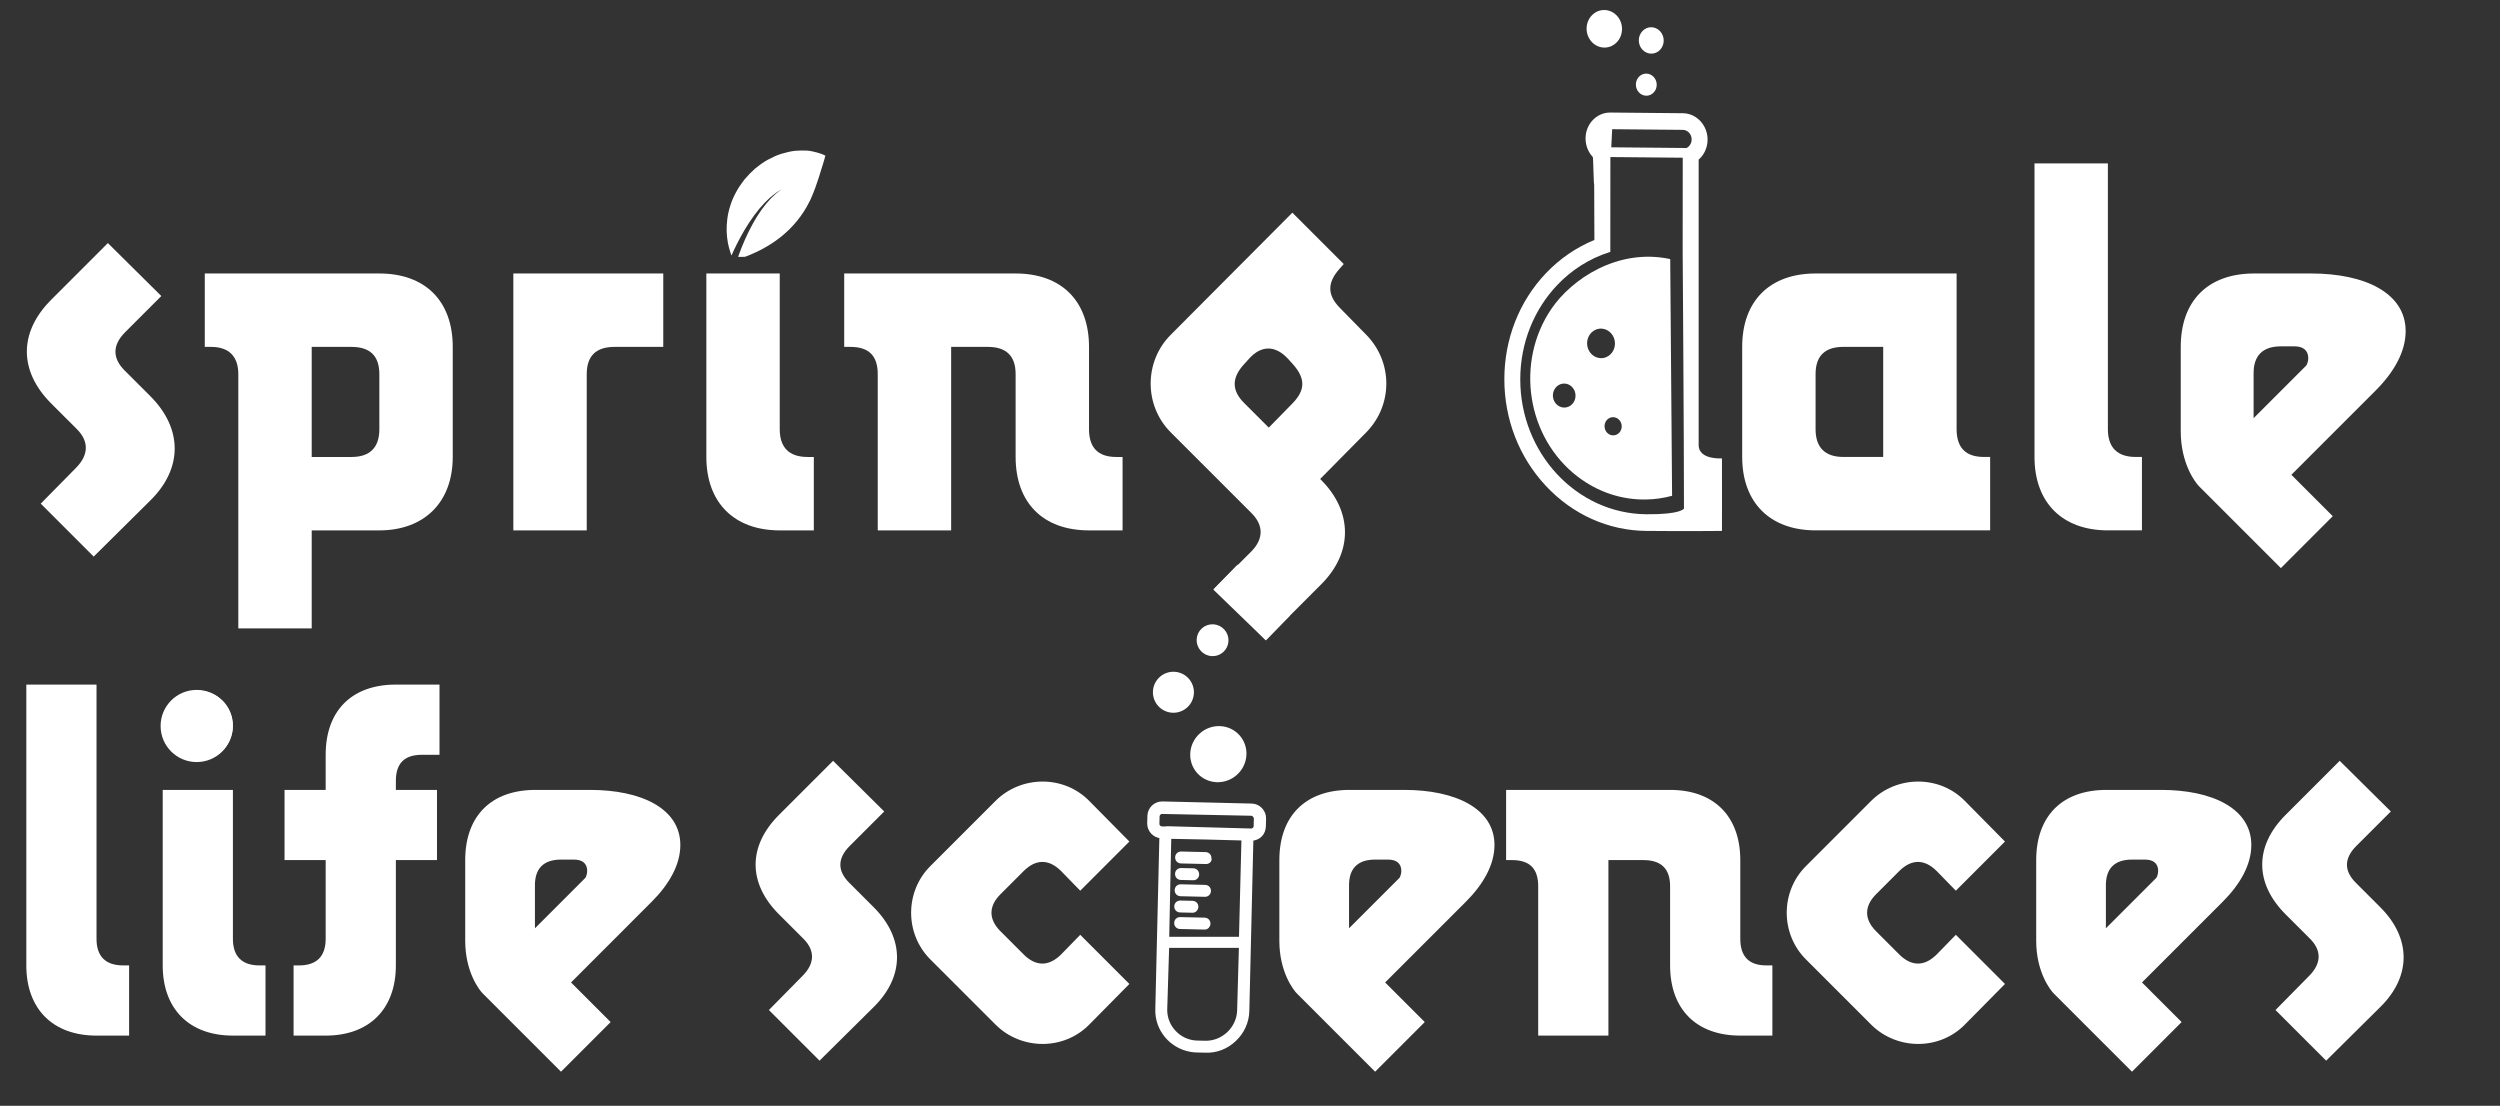 <svg width="104" height="46" viewBox="0 0 104 46" fill="none" xmlns="http://www.w3.org/2000/svg">
<rect x="0" y="0" width="104" height="46" fill="#333333" stroke="none"/>
<path d="M36.784 33.757L35.344 35.196C34.823 35.718 34.844 36.239 35.324 36.719L36.346 37.741C37.639 39.034 37.639 40.62 36.346 41.892L34.093 44.124L31.986 42.017L33.383 40.599C33.905 40.077 33.905 39.535 33.425 39.055L32.403 38.033C31.11 36.74 31.11 35.196 32.403 33.903L34.656 31.65L36.784 33.757ZM44.938 37.053L44.145 36.239C43.624 35.718 43.081 35.739 42.581 36.239L41.621 37.199C41.12 37.699 41.12 38.242 41.621 38.742L42.581 39.702C43.081 40.203 43.624 40.223 44.145 39.702L44.938 38.888L46.982 40.933L45.313 42.622C44.249 43.707 42.476 43.686 41.413 42.622L38.701 39.91C37.637 38.847 37.637 37.094 38.701 36.031L41.413 33.319C42.476 32.255 44.249 32.234 45.313 33.319L46.982 35.008L44.938 37.053ZM57.622 40.87L59.27 42.518L57.205 44.583L53.951 41.329C53.805 41.183 53.221 40.432 53.221 39.139V35.78C53.221 33.944 54.305 32.86 56.141 32.86H58.415C60.543 32.86 62.17 33.632 62.17 35.154C62.17 35.968 61.711 36.782 60.981 37.512L57.622 40.87ZM56.12 38.617L58.206 36.531C58.311 36.427 58.457 35.759 57.747 35.759H57.205C56.475 35.759 56.12 36.135 56.12 36.823V38.617ZM63.989 43.081V36.865C63.989 36.135 63.635 35.78 62.905 35.78H62.654V32.86H69.476C71.29 32.86 72.396 33.944 72.396 35.78V39.055C72.396 39.785 72.751 40.161 73.481 40.161H73.731V43.081H72.396C70.56 43.081 69.476 41.976 69.476 40.161V36.865C69.476 36.135 69.1 35.78 68.37 35.78H66.91V43.081H63.989ZM81.363 37.053L80.57 36.239C80.049 35.718 79.507 35.739 79.006 36.239L78.046 37.199C77.546 37.699 77.546 38.242 78.046 38.742L79.006 39.702C79.507 40.203 80.049 40.223 80.57 39.702L81.363 38.888L83.407 40.933L81.739 42.622C80.675 43.707 78.902 43.686 77.838 42.622L75.126 39.91C74.062 38.847 74.062 37.094 75.126 36.031L77.838 33.319C78.902 32.255 80.675 32.234 81.739 33.319L83.407 35.008L81.363 37.053ZM89.107 40.87L90.755 42.518L88.69 44.583L85.436 41.329C85.29 41.183 84.706 40.432 84.706 39.139V35.78C84.706 33.944 85.79 32.86 87.626 32.86H89.9C92.028 32.86 93.655 33.632 93.655 35.154C93.655 35.968 93.196 36.782 92.466 37.512L89.107 40.87ZM87.605 38.617L89.691 36.531C89.795 36.427 89.942 35.759 89.232 35.759H88.69C87.96 35.759 87.605 36.135 87.605 36.823V38.617ZM99.459 33.757L98.019 35.196C97.498 35.718 97.519 36.239 97.998 36.719L99.02 37.741C100.314 39.034 100.314 40.62 99.02 41.892L96.768 44.124L94.661 42.017L96.058 40.599C96.58 40.077 96.58 39.535 96.1 39.055L95.078 38.033C93.785 36.74 93.785 35.196 95.078 33.903L97.331 31.65L99.459 33.757Z" fill="url(#paint0_linear_25_541)"/>
<path d="M1.095 28.479H4.015V39.055C4.015 39.785 4.391 40.161 5.121 40.161H5.371V43.081H4.015C2.2 43.081 1.095 41.975 1.095 40.161V28.479ZM9.689 30.189C9.689 30.982 9.042 31.65 8.229 31.65C7.436 31.65 6.769 30.982 6.769 30.189C6.769 29.376 7.436 28.729 8.229 28.729C9.042 28.729 9.689 29.376 9.689 30.189ZM6.769 32.86H9.689V39.055C9.689 39.785 10.064 40.161 10.794 40.161H11.045V43.081H9.689C7.874 43.081 6.769 41.975 6.769 40.161V32.86ZM16.468 40.161C16.468 41.975 15.363 43.081 13.548 43.081H12.213V40.161H12.442C13.172 40.161 13.548 39.785 13.548 39.055V35.78H11.837V32.86H13.548V31.399C13.548 29.564 14.633 28.479 16.468 28.479H18.283V31.399H17.553C16.823 31.399 16.468 31.754 16.468 32.484V32.86H18.179V35.78H16.468V40.161ZM23.755 40.87L25.403 42.518L23.338 44.583L20.083 41.329C19.937 41.183 19.353 40.432 19.353 39.139V35.78C19.353 33.944 20.438 32.86 22.274 32.86H24.547C26.675 32.86 28.302 33.632 28.302 35.154C28.302 35.968 27.843 36.781 27.113 37.511L23.755 40.87ZM22.253 38.617L24.339 36.531C24.443 36.427 24.589 35.759 23.88 35.759H23.338C22.608 35.759 22.253 36.135 22.253 36.823V38.617Z" fill="url(#paint1_linear_25_541)"/>
<path d="M81.395 11.377V17.854C81.395 18.617 81.765 19.009 82.529 19.009H82.79V22.063H75.528C73.631 22.063 72.475 20.907 72.475 19.009V14.43C72.475 12.511 73.631 11.377 75.528 11.377H81.395ZM76.684 14.43C75.921 14.43 75.528 14.8 75.528 15.564V17.854C75.528 18.617 75.921 19.009 76.684 19.009H78.341V14.43H76.684ZM84.635 6.797H87.688V17.854C87.688 18.617 88.08 19.009 88.844 19.009H89.105V22.063H87.688C85.79 22.063 84.635 20.907 84.635 19.009V6.797ZM95.321 19.751L97.043 21.474L94.884 23.633L91.482 20.231C91.33 20.078 90.719 19.293 90.719 17.941V14.43C90.719 12.511 91.853 11.377 93.772 11.377H96.149C98.374 11.377 100.075 12.184 100.075 13.775C100.075 14.626 99.595 15.477 98.832 16.24L95.321 19.751ZM93.75 17.396L95.931 15.215C96.04 15.106 96.193 14.408 95.451 14.408H94.884C94.121 14.408 93.75 14.8 93.75 15.52V17.396Z" fill="url(#paint2_linear_25_541)"/>
<path d="M6.711 12.315L5.206 13.82C4.661 14.365 4.683 14.91 5.184 15.412L6.253 16.48C7.605 17.832 7.605 19.49 6.253 20.82L3.898 23.154L1.695 20.951L3.156 19.468C3.701 18.923 3.701 18.356 3.2 17.854L2.131 16.786C0.779 15.434 0.779 13.82 2.131 12.468L4.487 10.112L6.711 12.315Z" fill="url(#paint3_linear_25_541)"/>
<path d="M9.914 15.565C9.914 14.845 9.544 14.431 8.78 14.431H8.519V11.377H15.781C17.678 11.377 18.834 12.511 18.834 14.431V19.01C18.834 20.908 17.634 22.064 15.781 22.064H12.967V26.142H9.914V15.565ZM14.625 19.01C15.388 19.01 15.781 18.618 15.781 17.855V15.565C15.781 14.801 15.388 14.431 14.625 14.431H12.967V19.01H14.625Z" fill="url(#paint4_linear_25_541)"/>
<path d="M21.355 22.064V11.377H27.592V14.431H25.564C24.8 14.431 24.408 14.801 24.408 15.565V22.064H21.355Z" fill="url(#paint5_linear_25_541)"/>
<path d="M29.384 11.377H32.437V17.855C32.437 18.618 32.83 19.01 33.593 19.01H33.855V22.064H32.437C30.54 22.064 29.384 20.908 29.384 19.01V11.377Z" fill="url(#paint6_linear_25_541)"/>
<path d="M36.514 22.064V15.565C36.514 14.801 36.144 14.431 35.38 14.431H35.119V11.377H42.25C44.147 11.377 45.303 12.511 45.303 14.431V17.855C45.303 18.618 45.674 19.01 46.437 19.01H46.699V22.064H45.303C43.384 22.064 42.25 20.908 42.25 19.01V15.565C42.25 14.801 41.857 14.431 41.094 14.431H39.568V22.064H36.514Z" fill="url(#paint7_linear_25_541)"/>
<path d="M48.702 17.985C47.59 16.873 47.59 15.041 48.702 13.928L53.762 8.847L55.899 10.984L55.725 11.181C55.201 11.77 55.223 12.271 55.725 12.794L56.837 13.928C57.949 15.062 57.949 16.851 56.837 17.985L54.918 19.926L54.961 19.969C56.248 21.256 56.313 22.957 54.961 24.309L52.65 26.621L50.512 24.484L52.039 22.957C52.584 22.412 52.562 21.845 52.061 21.343L48.702 17.985ZM53.784 15.15L53.587 14.932C53.064 14.365 52.475 14.343 51.952 14.932L51.755 15.15C51.232 15.717 51.232 16.24 51.755 16.764L52.781 17.789L53.784 16.764C54.307 16.218 54.307 15.739 53.784 15.15Z" fill="url(#paint8_linear_25_541)"/>
<path d="M51.398 32.179C50.942 32.583 50.253 32.548 49.859 32.104C49.465 31.66 49.512 30.971 49.968 30.567C50.424 30.162 51.113 30.198 51.507 30.642C51.901 31.086 51.854 31.774 51.398 32.179Z" fill="url(#paint9_linear_25_541)" stroke="white" stroke-width="0.158"/>
<path d="M49.328 29.377C49.008 29.66 48.519 29.631 48.235 29.311C47.952 28.991 47.981 28.503 48.301 28.219C48.62 27.935 49.11 27.965 49.393 28.284C49.677 28.604 49.647 29.093 49.328 29.377Z" fill="url(#paint10_linear_25_541)" stroke="white" stroke-width="0.158"/>
<path d="M50.831 27.071C50.591 27.284 50.222 27.261 50.007 27.019C49.793 26.777 49.814 26.408 50.054 26.195C50.294 25.982 50.663 26.005 50.878 26.247C51.093 26.489 51.071 26.858 50.831 27.071Z" fill="url(#paint11_linear_25_541)" stroke="white" stroke-width="0.158"/>
<path d="M50.768 26.752C50.641 26.864 50.447 26.852 50.335 26.726C50.223 26.599 50.234 26.405 50.361 26.293C50.488 26.181 50.681 26.192 50.794 26.319C50.906 26.446 50.894 26.64 50.768 26.752Z" fill="white" stroke="white" stroke-width="0.158"/>
<path d="M49.066 28.698C48.923 28.825 48.703 28.812 48.576 28.668C48.449 28.525 48.461 28.305 48.605 28.177C48.749 28.05 48.968 28.063 49.096 28.207C49.223 28.351 49.21 28.571 49.066 28.698Z" fill="white" stroke="white" stroke-width="0.158"/>
<path d="M51.052 31.16C50.88 31.313 50.617 31.298 50.464 31.125C50.311 30.953 50.327 30.69 50.499 30.537C50.671 30.384 50.935 30.4 51.087 30.572C51.24 30.745 51.224 31.008 51.052 31.16Z" fill="white" stroke="white" stroke-width="0.158"/>
<path d="M52.428 34.747C52.527 34.653 52.579 34.509 52.582 34.364L52.589 34.05C52.593 33.906 52.536 33.771 52.441 33.673C52.347 33.574 52.216 33.51 52.071 33.507L48.354 33.419C48.065 33.412 47.818 33.648 47.811 33.938L47.803 34.251C47.797 34.537 48.026 34.781 48.31 34.794L48.153 41.419L48.14 41.975C48.109 42.818 48.718 43.537 49.535 43.679C49.543 43.68 49.55 43.681 49.557 43.682C49.578 43.685 49.598 43.689 49.618 43.691C49.633 43.693 49.647 43.694 49.662 43.696C49.676 43.697 49.69 43.699 49.703 43.7C49.732 43.702 49.761 43.703 49.79 43.704L50.127 43.712C50.598 43.735 51.025 43.564 51.358 43.246C51.692 42.928 51.883 42.51 51.893 42.051L52.062 34.895C52.203 34.895 52.332 34.839 52.428 34.747ZM48.153 34.272L48.16 33.958C48.162 33.91 48.187 33.862 48.224 33.827C48.248 33.803 48.297 33.78 48.346 33.781L52.051 33.856C52.099 33.858 52.147 33.883 52.182 33.92C52.217 33.957 52.24 34.006 52.239 34.054L52.232 34.368C52.23 34.465 52.143 34.547 52.047 34.545L51.829 34.539L48.559 34.45C48.53 34.45 48.505 34.453 48.481 34.461L48.33 34.457C48.233 34.455 48.151 34.368 48.153 34.272ZM51.619 39.05H48.559L48.647 34.815L50.186 34.845L51.724 34.886L51.619 39.05ZM50.207 43.374C50.207 43.374 50.206 43.374 50.205 43.374C50.182 43.374 50.159 43.374 50.136 43.374L49.798 43.366C49.796 43.366 49.795 43.366 49.794 43.366C49.772 43.365 49.751 43.364 49.73 43.363C49.394 43.338 49.086 43.188 48.854 42.945C48.622 42.702 48.487 42.387 48.478 42.05C48.477 42.028 48.477 42.005 48.478 41.983L48.559 39.353H51.619L51.544 42.031C51.527 42.755 50.924 43.352 50.207 43.374Z" fill="white" stroke="white" stroke-width="0.158"/>
<path d="M50.152 35.526L49.138 35.502C49.041 35.5 48.967 35.57 48.965 35.667C48.963 35.764 49.033 35.838 49.13 35.84L50.168 35.864C50.216 35.865 50.252 35.854 50.289 35.819C50.314 35.795 50.339 35.748 50.316 35.699C50.319 35.602 50.248 35.528 50.152 35.526Z" fill="white" stroke="white" stroke-width="0.158"/>
<path d="M49.134 36.19C49.038 36.187 48.963 36.258 48.961 36.354C48.959 36.451 49.029 36.525 49.126 36.527L49.633 36.539C49.681 36.541 49.718 36.529 49.755 36.494C49.792 36.459 49.805 36.423 49.806 36.374C49.808 36.278 49.737 36.204 49.641 36.201L49.134 36.19Z" fill="white" stroke="white" stroke-width="0.158"/>
<path d="M49.118 36.866C49.021 36.864 48.947 36.934 48.945 37.031C48.943 37.127 49.013 37.201 49.11 37.204L50.124 37.228C50.172 37.229 50.208 37.218 50.245 37.182C50.282 37.147 50.295 37.111 50.297 37.063C50.299 36.966 50.228 36.892 50.132 36.89L49.118 36.866Z" fill="white" stroke="white" stroke-width="0.158"/>
<path d="M49.102 37.541C49.005 37.539 48.931 37.609 48.929 37.706C48.926 37.803 48.997 37.877 49.094 37.879L49.6 37.891C49.649 37.892 49.685 37.881 49.722 37.845C49.747 37.822 49.772 37.774 49.773 37.726C49.776 37.629 49.705 37.555 49.608 37.553L49.102 37.541Z" fill="white" stroke="white" stroke-width="0.158"/>
<path d="M49.098 38.23C49.001 38.227 48.927 38.298 48.925 38.395C48.922 38.491 48.993 38.565 49.09 38.567L50.103 38.591C50.152 38.593 50.188 38.581 50.225 38.546C50.25 38.522 50.275 38.475 50.276 38.426C50.279 38.33 50.208 38.256 50.111 38.253L49.098 38.23Z" fill="white" stroke="white" stroke-width="0.158"/>
<path d="M66.22 0.64C65.931 0.942 65.93 1.437 66.218 1.745C66.505 2.053 66.971 2.058 67.26 1.756C67.548 1.454 67.549 0.959 67.261 0.651C66.974 0.343 66.508 0.338 66.22 0.64Z" fill="white"/>
<path d="M68.793 3.201C68.624 3.019 68.35 3.016 68.18 3.194C68.011 3.372 68.01 3.663 68.179 3.844C68.348 4.025 68.623 4.028 68.792 3.85C68.962 3.673 68.962 3.382 68.793 3.201Z" fill="white"/>
<path d="M68.327 1.291C68.124 1.503 68.123 1.851 68.325 2.067C68.527 2.284 68.855 2.287 69.058 2.075C69.26 1.862 69.261 1.515 69.059 1.298C68.857 1.081 68.529 1.078 68.327 1.291Z" fill="white"/>
<path d="M64.533 12.855C63.024 15.082 63.516 18.21 65.63 19.827C66.472 20.471 67.461 20.8 68.492 20.779C68.853 20.771 69.211 20.719 69.559 20.625L69.481 10.778C67.302 10.309 65.376 11.61 64.533 12.855ZM67.459 17.674C67.491 17.881 67.36 18.074 67.165 18.107C66.97 18.14 66.786 17.999 66.754 17.793C66.721 17.586 66.852 17.392 67.047 17.359C67.242 17.326 67.426 17.467 67.459 17.674ZM65.536 16.377C65.579 16.649 65.406 16.905 65.149 16.949C64.892 16.992 64.649 16.806 64.606 16.533C64.564 16.261 64.737 16.005 64.994 15.962C65.251 15.918 65.493 16.104 65.536 16.377ZM67.175 14.189C67.228 14.524 67.014 14.84 66.698 14.893C66.382 14.946 66.083 14.717 66.03 14.382C65.978 14.047 66.191 13.731 66.507 13.678C66.823 13.625 67.122 13.854 67.175 14.189Z" fill="white"/>
<path d="M66.946 6.206L70.061 6.235L70.06 6.284L70.167 6.24C70.225 6.217 70.277 6.182 70.32 6.136C70.402 6.05 70.452 5.932 70.452 5.801C70.452 5.539 70.252 5.326 70.005 5.323L66.991 5.295L66.946 6.206ZM66.946 6.206V6.254L66.844 6.216C66.669 6.151 66.542 5.974 66.543 5.766C66.543 5.635 66.593 5.517 66.674 5.431C66.755 5.346 66.868 5.294 66.991 5.295L66.946 6.206ZM67.018 4.761L70.005 4.789C70.258 4.791 70.499 4.899 70.678 5.091L70.678 5.091L70.691 5.105L70.692 5.107L70.703 5.12C70.866 5.307 70.957 5.552 70.956 5.807C70.956 6.075 70.857 6.33 70.677 6.518V6.518C70.657 6.539 70.635 6.559 70.612 6.58L70.585 6.604V6.642V17.835V17.835V17.839L70.585 17.849C70.585 17.858 70.585 17.871 70.585 17.887C70.584 18.017 70.584 18.361 70.585 18.529V18.53V18.531C70.591 18.71 70.667 18.841 70.774 18.933C70.879 19.023 71.012 19.074 71.138 19.105C71.264 19.135 71.389 19.145 71.481 19.148C71.509 19.148 71.534 19.148 71.555 19.148C71.556 19.572 71.556 20.273 71.556 20.884C71.556 21.211 71.556 21.512 71.555 21.731L71.555 21.992V22.008C71.509 22.008 71.444 22.009 71.361 22.009C71.19 22.011 70.944 22.012 70.65 22.013C70.06 22.015 69.274 22.015 68.486 22.007C66.93 21.993 65.464 21.335 64.365 20.158C63.265 18.981 62.658 17.421 62.66 15.771C62.661 14.122 63.269 12.574 64.37 11.419C64.937 10.823 65.616 10.359 66.357 10.056L66.406 10.036L66.406 9.98L66.397 7.682L66.397 7.645L66.39 7.639C66.389 7.633 66.389 7.628 66.388 7.621C66.386 7.59 66.383 7.546 66.381 7.493C66.376 7.387 66.372 7.247 66.367 7.106L66.367 7.092C66.363 6.956 66.359 6.821 66.354 6.716C66.352 6.663 66.349 6.616 66.347 6.582C66.345 6.566 66.344 6.55 66.342 6.538C66.341 6.532 66.34 6.526 66.339 6.519C66.338 6.515 66.336 6.51 66.334 6.505C66.333 6.501 66.328 6.488 66.317 6.477C66.138 6.285 66.038 6.028 66.038 5.76V5.76C66.038 5.492 66.138 5.237 66.317 5.05L66.317 5.05C66.496 4.862 66.737 4.758 66.99 4.761L67.018 4.761ZM70.078 10.509L70.081 6.563V6.483L70.005 6.482L66.99 6.454L66.913 6.453V6.535L66.91 10.421C66.076 10.688 65.33 11.167 64.727 11.8C63.762 12.813 63.165 14.219 63.164 15.778C63.162 18.896 65.544 21.445 68.485 21.472C69.213 21.479 69.614 21.42 69.835 21.356C69.945 21.324 70.014 21.29 70.056 21.26C70.078 21.245 70.093 21.232 70.103 21.22C70.109 21.214 70.113 21.208 70.117 21.203C70.118 21.2 70.12 21.198 70.121 21.196C70.122 21.195 70.122 21.194 70.123 21.193L70.124 21.191L70.124 21.19L70.124 21.19C70.124 21.19 70.124 21.19 70.056 21.153L70.124 21.19L70.132 21.172V21.153C70.133 19.894 70.12 17.233 70.106 14.886C70.099 13.713 70.092 12.619 70.087 11.818C70.084 11.417 70.082 11.09 70.08 10.863L70.079 10.601L70.078 10.532L70.078 10.515V10.51V10.509V10.509Z" fill="white"/>
<path d="M66.946 6.206L70.061 6.235L70.06 6.284L70.167 6.24C70.225 6.217 70.277 6.182 70.32 6.136C70.402 6.05 70.452 5.932 70.452 5.801C70.452 5.539 70.252 5.326 70.005 5.323L66.991 5.295M66.946 6.206L66.991 5.295M66.946 6.206V6.254L66.844 6.216C66.669 6.151 66.542 5.974 66.543 5.766C66.543 5.635 66.593 5.517 66.674 5.431C66.755 5.346 66.868 5.294 66.991 5.295M67.018 4.761L70.005 4.789C70.258 4.791 70.499 4.899 70.678 5.091L70.678 5.091L70.691 5.105L70.692 5.107L70.703 5.12C70.866 5.307 70.957 5.552 70.956 5.807C70.956 6.075 70.857 6.33 70.677 6.518V6.518C70.657 6.539 70.635 6.559 70.612 6.58L70.585 6.604V6.642V17.835V17.835V17.839L70.585 17.849C70.585 17.858 70.585 17.871 70.585 17.887C70.584 18.017 70.584 18.361 70.585 18.529V18.53V18.531C70.591 18.71 70.667 18.841 70.774 18.933C70.879 19.023 71.012 19.074 71.138 19.105C71.264 19.135 71.389 19.145 71.481 19.148C71.509 19.148 71.534 19.148 71.555 19.148C71.556 19.572 71.556 20.273 71.556 20.884C71.556 21.211 71.556 21.512 71.555 21.731L71.555 21.992V22.008C71.509 22.008 71.444 22.009 71.361 22.009C71.19 22.011 70.944 22.012 70.65 22.013C70.06 22.015 69.274 22.015 68.486 22.007C66.93 21.993 65.464 21.335 64.365 20.158C63.265 18.981 62.658 17.421 62.66 15.771C62.661 14.122 63.269 12.574 64.37 11.419C64.937 10.823 65.616 10.359 66.357 10.056L66.406 10.036L66.406 9.98L66.397 7.682L66.397 7.645L66.39 7.639C66.389 7.633 66.389 7.628 66.388 7.621C66.386 7.59 66.383 7.546 66.381 7.493C66.376 7.387 66.372 7.247 66.367 7.106L66.367 7.092C66.363 6.956 66.359 6.821 66.354 6.716C66.352 6.663 66.349 6.616 66.347 6.582C66.345 6.566 66.344 6.55 66.342 6.538C66.341 6.532 66.34 6.526 66.339 6.519C66.338 6.515 66.336 6.51 66.334 6.505C66.333 6.501 66.328 6.488 66.317 6.477C66.138 6.285 66.038 6.028 66.038 5.76V5.76C66.038 5.492 66.138 5.237 66.317 5.05L66.317 5.05C66.496 4.862 66.737 4.758 66.99 4.761L67.018 4.761ZM70.078 10.509L70.081 6.563V6.483L70.005 6.482L66.99 6.454L66.913 6.453V6.535L66.91 10.421C66.076 10.688 65.33 11.167 64.727 11.8C63.762 12.813 63.165 14.219 63.164 15.778C63.162 18.896 65.544 21.445 68.485 21.472C69.213 21.479 69.614 21.42 69.835 21.356C69.945 21.324 70.014 21.29 70.056 21.26C70.078 21.245 70.093 21.232 70.103 21.22C70.109 21.214 70.113 21.208 70.117 21.203C70.118 21.2 70.12 21.198 70.121 21.196C70.122 21.195 70.122 21.194 70.123 21.193L70.124 21.191L70.124 21.19L70.124 21.19C70.124 21.19 70.124 21.19 70.056 21.153L70.124 21.19L70.132 21.172V21.153C70.133 19.894 70.12 17.233 70.106 14.886C70.099 13.713 70.092 12.619 70.087 11.818C70.084 11.417 70.082 11.09 70.08 10.863L70.079 10.601L70.078 10.532L70.078 10.515V10.51V10.509V10.509Z" stroke="white" stroke-width="0.158"/>
<path d="M53.666 25.604L51.479 23.49L50.475 24.528L52.662 26.642L53.666 25.604Z" fill="white"/>
<path d="M32.836 9.542C32.95 9.424 33.061 9.312 33.16 9.185C33.359 8.94 33.527 8.681 33.662 8.408C33.733 8.279 33.789 8.13 33.845 7.996C33.901 7.862 33.95 7.715 33.996 7.579C34.043 7.446 34.087 7.311 34.124 7.18C34.166 7.045 34.203 6.927 34.234 6.831C34.268 6.735 34.289 6.634 34.309 6.575C34.326 6.508 34.336 6.473 34.336 6.473C34.336 6.473 34.303 6.454 34.243 6.431C34.184 6.41 34.09 6.367 33.98 6.342C33.871 6.317 33.721 6.272 33.57 6.265C33.419 6.257 33.246 6.259 33.059 6.275C32.877 6.297 32.693 6.343 32.495 6.402C32.299 6.461 32.119 6.552 31.93 6.652C31.744 6.754 31.577 6.88 31.408 7.016C31.251 7.157 31.102 7.31 30.965 7.473C30.84 7.64 30.715 7.811 30.622 7.992C30.524 8.173 30.441 8.357 30.384 8.545C30.26 8.918 30.22 9.297 30.229 9.634C30.237 9.804 30.253 9.962 30.281 10.107C30.306 10.25 30.348 10.382 30.381 10.488C30.394 10.539 30.413 10.586 30.431 10.628C30.456 10.57 30.484 10.508 30.515 10.44C30.67 10.105 30.897 9.667 31.168 9.255C31.302 9.049 31.451 8.852 31.596 8.674C31.674 8.587 31.75 8.504 31.82 8.426C31.895 8.353 31.968 8.282 32.034 8.219C32.107 8.161 32.172 8.108 32.231 8.061C32.287 8.011 32.347 7.981 32.391 7.952C32.482 7.893 32.533 7.86 32.533 7.86C32.533 7.86 32.484 7.898 32.398 7.962C32.357 7.996 32.302 8.03 32.249 8.083C32.196 8.134 32.135 8.191 32.069 8.254C32.009 8.322 31.943 8.396 31.874 8.474C31.811 8.556 31.744 8.643 31.675 8.732C31.546 8.919 31.416 9.122 31.302 9.334C31.07 9.757 30.883 10.2 30.759 10.538C30.723 10.638 30.723 10.638 30.706 10.685L30.988 10.684C31.068 10.655 31.155 10.624 31.242 10.584C31.372 10.529 31.51 10.465 31.649 10.393C31.79 10.321 31.927 10.239 32.068 10.152C32.207 10.065 32.34 9.967 32.47 9.866C32.596 9.762 32.723 9.657 32.836 9.542Z" fill="white"/>
<path d="M9.289 30.201C9.289 30.812 8.793 31.307 8.182 31.307C7.571 31.307 7.076 30.812 7.076 30.201C7.076 29.59 7.571 29.095 8.182 29.095C8.793 29.095 9.289 29.59 9.289 30.201Z" fill="white" stroke="white" stroke-width="0.79"/>
<defs>
<linearGradient id="paint0_linear_25_541" x1="29.042" y1="39.921" x2="100.709" y2="37.076" gradientUnits="userSpaceOnUse">
<stop stop-color="white"/>
<stop offset="1" stop-color="white"/>
</linearGradient>
<linearGradient id="paint1_linear_25_541" x1="14.266" y1="26.646" x2="36.864" y2="25.145" gradientUnits="userSpaceOnUse">
<stop stop-color="white"/>
<stop offset="1" stop-color="white"/>
</linearGradient>
<linearGradient id="paint2_linear_25_541" x1="60.095" y1="20.482" x2="103.317" y2="9.183" gradientUnits="userSpaceOnUse">
<stop stop-color="white"/>
<stop offset="1" stop-color="white"/>
</linearGradient>
<linearGradient id="paint3_linear_25_541" x1="1.15" y1="20.957" x2="144.958" y2="11.396" gradientUnits="userSpaceOnUse">
<stop stop-color="white"/>
<stop offset="1" stop-color="white"/>
</linearGradient>
<linearGradient id="paint4_linear_25_541" x1="1.149" y1="20.957" x2="144.958" y2="11.396" gradientUnits="userSpaceOnUse">
<stop stop-color="white"/>
<stop offset="1" stop-color="white"/>
</linearGradient>
<linearGradient id="paint5_linear_25_541" x1="1.15" y1="20.957" x2="144.958" y2="11.396" gradientUnits="userSpaceOnUse">
<stop stop-color="white"/>
<stop offset="1" stop-color="white"/>
</linearGradient>
<linearGradient id="paint6_linear_25_541" x1="1.15" y1="20.957" x2="144.958" y2="11.396" gradientUnits="userSpaceOnUse">
<stop stop-color="white"/>
<stop offset="1" stop-color="white"/>
</linearGradient>
<linearGradient id="paint7_linear_25_541" x1="1.149" y1="20.957" x2="144.958" y2="11.396" gradientUnits="userSpaceOnUse">
<stop stop-color="white"/>
<stop offset="1" stop-color="white"/>
</linearGradient>
<linearGradient id="paint8_linear_25_541" x1="1.149" y1="20.957" x2="144.958" y2="11.396" gradientUnits="userSpaceOnUse">
<stop stop-color="white"/>
<stop offset="1" stop-color="white"/>
</linearGradient>
<linearGradient id="paint9_linear_25_541" x1="49.916" y1="30.507" x2="51.451" y2="32.238" gradientUnits="userSpaceOnUse">
<stop stop-color="white"/>
<stop offset="1" stop-color="white"/>
</linearGradient>
<linearGradient id="paint10_linear_25_541" x1="48.248" y1="28.159" x2="49.38" y2="29.436" gradientUnits="userSpaceOnUse">
<stop stop-color="white"/>
<stop offset="1" stop-color="white"/>
</linearGradient>
<linearGradient id="paint11_linear_25_541" x1="50.002" y1="26.136" x2="50.883" y2="27.13" gradientUnits="userSpaceOnUse">
<stop stop-color="white"/>
<stop offset="1" stop-color="white"/>
</linearGradient>
</defs>
</svg>
